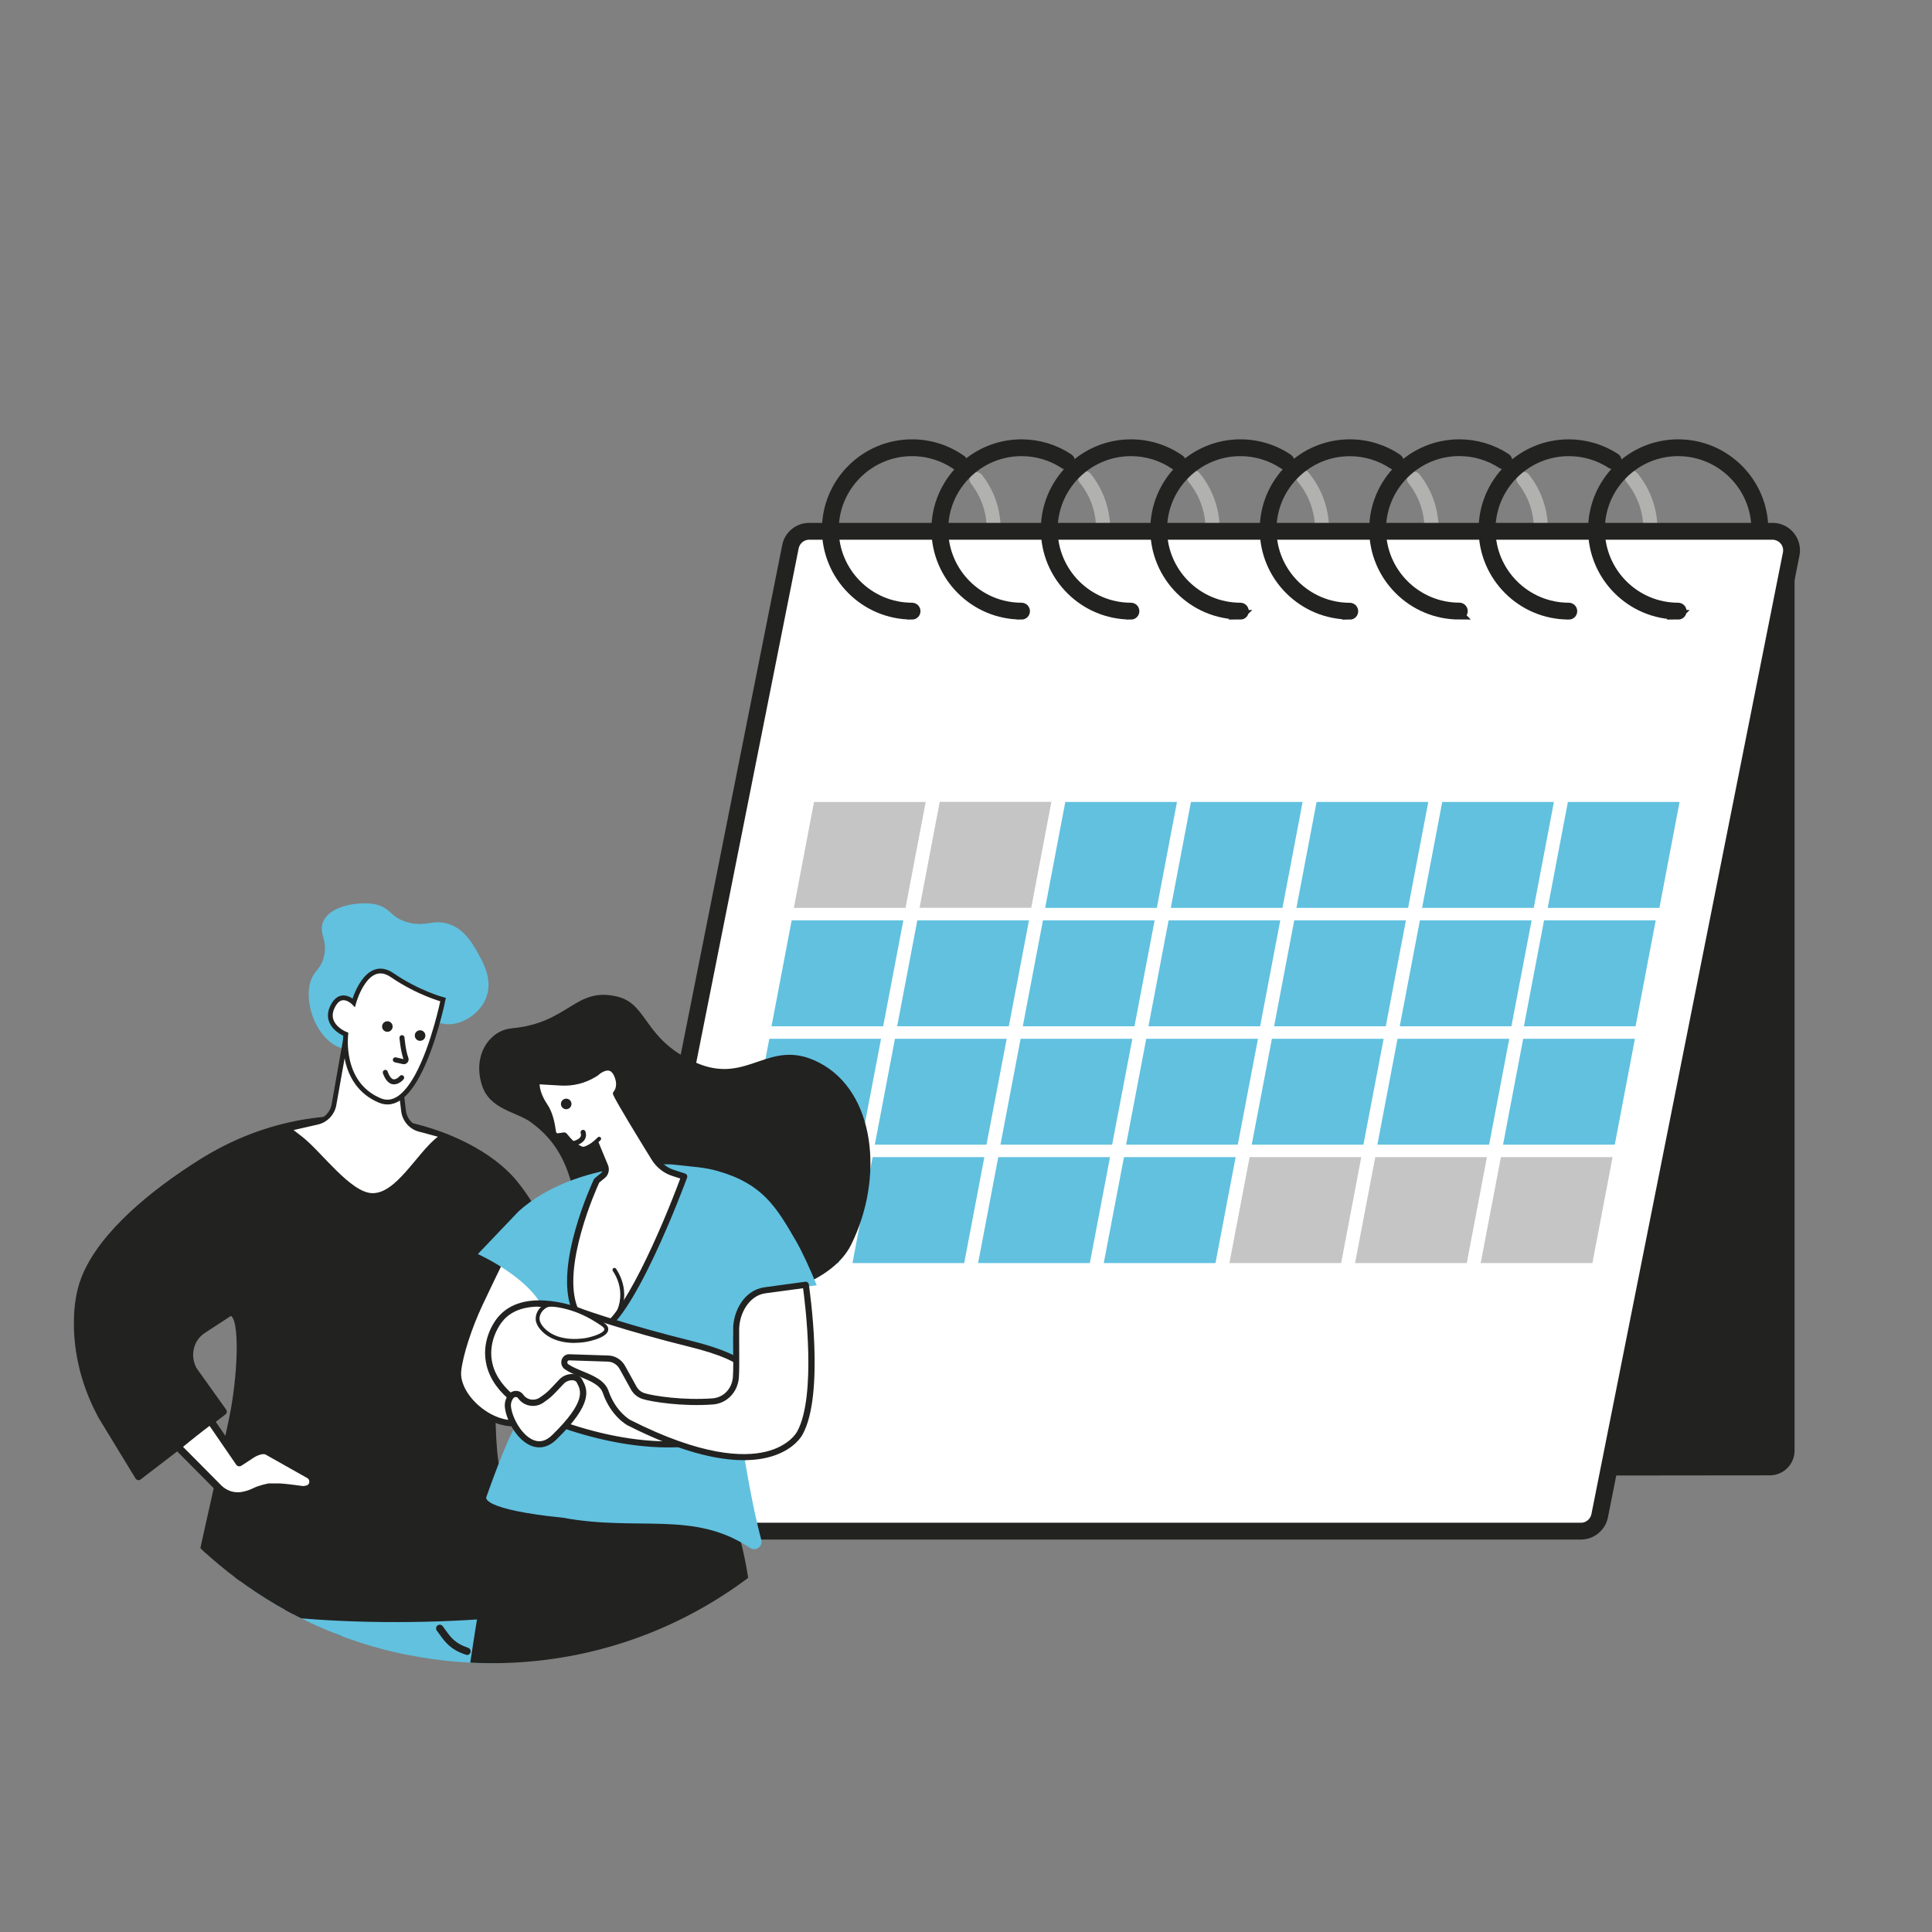 <?xml version="1.0" encoding="UTF-8"?><svg id="Calque_1" xmlns="http://www.w3.org/2000/svg" xmlns:xlink="http://www.w3.org/1999/xlink" viewBox="0 0 300 300"><rect x="0" y="0" width="300" height="300" fill="#808080" stroke="none"/><defs><style>.cls-1,.cls-2{fill:none;}.cls-3{clip-path:url(#clippath);}.cls-4,.cls-5{fill:#fff;}.cls-6{fill:#c5c5c5;}.cls-7,.cls-8,.cls-9,.cls-10{fill:#222221;}.cls-11{fill:#61c1df;}.cls-12{fill:#b1b1b0;stroke:#b1b1b0;stroke-width:1.05px;}.cls-12,.cls-9,.cls-5,.cls-10{stroke-miterlimit:10;}.cls-2{stroke-width:.78px;}.cls-2,.cls-8{stroke-linecap:round;stroke-linejoin:round;}.cls-2,.cls-8,.cls-9,.cls-5,.cls-10{stroke:#222221;}.cls-8{stroke-width:1.08px;}.cls-9{stroke-width:.35px;}.cls-5{stroke-width:.74px;}.cls-10{stroke-width:1.48px;}</style><clipPath id="clippath"><path class="cls-1" d="M142.74,191.91c0,36.64-29.71,66.35-66.35,66.35-20.61,0-39.03-9.4-51.2-24.15-4.63-5.61-10.49,1.7-15.15-17.95-1.79-7.53,0-16.06,0-24.26,0-36.64,29.71-66.35,66.35-66.35s66.35,29.71,66.35,66.35Z"/></clipPath></defs><path class="cls-12" d="M154.31,82.77c-.31,0-.57-.25-.57-.57,0-2.73-.88-5.3-2.56-7.45-.19-.25-.15-.6,.1-.79,.25-.19,.6-.15,.79,.1,1.83,2.35,2.79,5.16,2.79,8.14,0,.31-.25,.57-.57,.57Z"/><path class="cls-12" d="M171.3,82.77c-.31,0-.57-.25-.57-.57,0-2.79-.92-5.42-2.67-7.59-.2-.24-.16-.6,.09-.8,.24-.2,.6-.16,.8,.09,1.88,2.34,2.92,5.29,2.92,8.3,0,.31-.25,.57-.57,.57Z"/><path class="cls-12" d="M188.3,82.77c-.31,0-.57-.25-.57-.57,0-2.8-.98-5.53-2.75-7.69-.2-.24-.16-.6,.08-.8,.24-.2,.6-.16,.8,.08,1.94,2.36,3.01,5.35,3.01,8.41,0,.31-.25,.57-.57,.57Z"/><path class="cls-12" d="M205.29,82.77c-.31,0-.57-.25-.57-.57,0-2.84-1-5.6-2.82-7.77-.2-.24-.17-.6,.07-.8,.24-.2,.6-.17,.8,.07,1.99,2.38,3.08,5.39,3.08,8.5,0,.31-.25,.57-.57,.57Z"/><path class="cls-12" d="M222.29,82.77c-.31,0-.57-.25-.57-.57,0-2.77-.91-5.37-2.62-7.53-.19-.24-.15-.6,.09-.8,.24-.19,.6-.15,.8,.09,1.88,2.36,2.87,5.21,2.87,8.24,0,.31-.25,.57-.57,.57Z"/><path class="cls-12" d="M239.28,82.77c-.31,0-.57-.25-.57-.57,0-2.75-.9-5.34-2.6-7.5-.19-.25-.15-.6,.09-.79,.25-.19,.6-.15,.79,.09,1.86,2.36,2.84,5.19,2.84,8.2,0,.31-.25,.57-.57,.57Z"/><path class="cls-12" d="M256.28,82.77c-.31,0-.57-.25-.57-.57,0-2.78-.97-5.5-2.72-7.65-.2-.24-.16-.6,.08-.8,.24-.2,.6-.16,.8,.08,1.92,2.35,2.98,5.33,2.98,8.37,0,.31-.25,.57-.57,.57Z"/><path class="cls-12" d="M141.87,97.78c-.82,0-1.6-.34-2.15-.95-.21-.23-.2-.59,.03-.8,.23-.21,.59-.2,.8,.03,.34,.37,.82,.58,1.32,.58,.99,0,1.79-.8,1.79-1.79s-.8-1.79-1.79-1.79c-.57,0-1.11,.27-1.44,.73-.18,.25-.54,.31-.79,.12-.25-.18-.31-.54-.12-.79,.55-.75,1.43-1.2,2.36-1.2,1.61,0,2.92,1.31,2.92,2.92s-1.31,2.92-2.92,2.92Z"/><path class="cls-12" d="M158.57,97.78c-.82,0-1.6-.34-2.15-.95-.21-.23-.2-.59,.03-.8,.23-.21,.59-.2,.8,.03,.34,.37,.82,.58,1.32,.58,.99,0,1.79-.8,1.79-1.79s-.8-1.79-1.79-1.79c-.57,0-1.11,.27-1.44,.73-.18,.25-.54,.31-.79,.12-.25-.18-.31-.54-.12-.79,.55-.75,1.43-1.2,2.36-1.2,1.61,0,2.92,1.31,2.92,2.92s-1.31,2.92-2.92,2.92Z"/><path class="cls-12" d="M175.27,97.78c-.82,0-1.6-.34-2.15-.95-.21-.23-.2-.59,.03-.8,.23-.21,.59-.2,.8,.03,.34,.37,.82,.58,1.32,.58,.99,0,1.79-.8,1.79-1.79s-.8-1.79-1.79-1.79c-.57,0-1.11,.27-1.44,.73-.18,.25-.54,.31-.79,.12-.25-.18-.31-.54-.12-.79,.55-.75,1.43-1.2,2.36-1.2,1.61,0,2.92,1.31,2.92,2.92s-1.31,2.92-2.92,2.92Z"/><path class="cls-12" d="M192.45,97.78c-.82,0-1.6-.34-2.15-.95-.21-.23-.2-.59,.03-.8,.23-.21,.59-.2,.8,.03,.34,.37,.82,.58,1.32,.58,.99,0,1.79-.8,1.79-1.79s-.8-1.79-1.79-1.79c-.57,0-1.11,.27-1.44,.73-.18,.25-.54,.31-.79,.12-.25-.18-.31-.54-.12-.79,.55-.75,1.43-1.2,2.36-1.2,1.61,0,2.92,1.31,2.92,2.92s-1.31,2.92-2.92,2.92Z"/><path class="cls-12" d="M209.33,97.78c-.82,0-1.6-.34-2.15-.95-.21-.23-.2-.59,.03-.8,.23-.21,.59-.2,.8,.03,.34,.37,.82,.58,1.32,.58,.99,0,1.79-.8,1.79-1.79s-.8-1.79-1.79-1.79c-.57,0-1.11,.27-1.44,.73-.18,.25-.54,.31-.79,.12-.25-.18-.31-.54-.12-.79,.55-.75,1.43-1.2,2.36-1.2,1.61,0,2.92,1.31,2.92,2.92s-1.31,2.92-2.92,2.92Z"/><path class="cls-12" d="M227.01,97.78c-.82,0-1.6-.34-2.15-.95-.21-.23-.2-.59,.03-.8,.23-.21,.59-.2,.8,.03,.34,.37,.82,.58,1.32,.58,.99,0,1.79-.8,1.79-1.79s-.8-1.79-1.79-1.79c-.57,0-1.11,.27-1.44,.73-.18,.25-.54,.31-.79,.12-.25-.18-.31-.54-.12-.79,.55-.75,1.43-1.2,2.36-1.2,1.61,0,2.92,1.31,2.92,2.92s-1.31,2.92-2.92,2.92Z"/><path class="cls-12" d="M243.72,97.78c-.82,0-1.6-.34-2.15-.95-.21-.23-.2-.59,.03-.8,.23-.21,.59-.2,.8,.03,.34,.37,.82,.58,1.32,.58,.99,0,1.79-.8,1.79-1.79s-.8-1.79-1.79-1.79c-.57,0-1.11,.27-1.44,.73-.18,.25-.54,.31-.79,.12-.25-.18-.31-.54-.12-.79,.55-.75,1.43-1.2,2.36-1.2,1.61,0,2.92,1.31,2.92,2.92s-1.31,2.92-2.92,2.92Z"/><path class="cls-12" d="M260.42,97.78c-.82,0-1.6-.34-2.15-.95-.21-.23-.2-.59,.03-.8,.23-.21,.59-.2,.8,.03,.34,.37,.82,.58,1.32,.58,.99,0,1.79-.8,1.79-1.79s-.8-1.79-1.79-1.79c-.57,0-1.11,.27-1.44,.73-.18,.25-.54,.31-.79,.12-.25-.18-.31-.54-.12-.79,.55-.75,1.43-1.2,2.36-1.2,1.61,0,2.92,1.31,2.92,2.92s-1.31,2.92-2.92,2.92Z"/><g><g><path class="cls-7" d="M209.51,82.54h64.87c2.36,0,4.28,1.92,4.28,4.28V225.25c0,2.12-1.72,3.84-3.84,3.84l-46.53,.05-18.78-146.6Z"/><path class="cls-4" d="M248.39,235.37c-.27,1.38-1.49,2.38-2.9,2.38H95.9c-1.86,0-3.26-1.7-2.9-3.53l29.74-149.34c.27-1.38,1.49-2.38,2.9-2.38h149.59c1.86,0,3.26,1.7,2.9,3.53l-29.74,149.34Z"/><path class="cls-10" d="M245.49,238.32H95.9c-1.06,0-2.05-.47-2.72-1.29s-.94-1.88-.73-2.92l29.74-149.34c.32-1.64,1.78-2.84,3.46-2.84h149.59c1.06,0,2.05,.47,2.72,1.29,.67,.82,.94,1.88,.73,2.92l-29.74,149.34c-.33,1.64-1.78,2.84-3.46,2.84ZM125.64,83.07c-1.14,0-2.12,.81-2.35,1.93l-29.74,149.34c-.14,.7,.04,1.43,.5,1.98,.46,.55,1.13,.87,1.85,.87H245.49c1.14,0,2.12-.81,2.35-1.93t0,0l29.74-149.34c.14-.7-.04-1.43-.5-1.98-.46-.55-1.13-.87-1.85-.87H125.64Z"/></g><g><polygon class="cls-11" points="116.33 177.74 119.46 161.3 136.81 161.3 133.67 177.74 116.33 177.74"/><polygon class="cls-11" points="135.84 177.74 138.97 161.3 156.32 161.3 153.18 177.74 135.84 177.74"/><polygon class="cls-11" points="155.35 177.74 158.48 161.3 175.83 161.3 172.69 177.74 155.35 177.74"/><polygon class="cls-11" points="174.86 177.74 177.99 161.3 195.34 161.3 192.2 177.74 174.86 177.74"/><polygon class="cls-11" points="194.37 177.74 197.5 161.3 214.85 161.3 211.71 177.74 194.37 177.74"/><polygon class="cls-11" points="213.88 177.74 217.01 161.3 234.36 161.3 231.23 177.74 213.88 177.74"/><polygon class="cls-11" points="233.39 177.74 236.52 161.3 253.87 161.3 250.74 177.74 233.39 177.74"/><polygon class="cls-11" points="112.86 196.13 115.99 179.68 133.34 179.68 130.21 196.13 112.86 196.13"/><polygon class="cls-11" points="132.37 196.13 135.5 179.68 152.85 179.68 149.72 196.13 132.37 196.13"/><polygon class="cls-11" points="151.88 196.13 155.01 179.68 172.36 179.68 169.23 196.13 151.88 196.13"/><polygon class="cls-11" points="171.39 196.13 174.53 179.68 191.87 179.68 188.74 196.13 171.39 196.13"/><polygon class="cls-6" points="190.9 196.13 194.04 179.68 211.38 179.68 208.25 196.13 190.9 196.13"/><polygon class="cls-6" points="210.41 196.13 213.55 179.68 230.89 179.68 227.76 196.13 210.41 196.13"/><polygon class="cls-6" points="229.92 196.13 233.06 179.68 250.4 179.68 247.27 196.13 229.92 196.13"/><polygon class="cls-6" points="123.27 140.98 126.4 124.53 143.74 124.53 140.61 140.98 123.27 140.98"/><polygon class="cls-6" points="142.79 140.96 145.92 124.51 163.26 124.51 160.13 140.96 142.79 140.96"/><polygon class="cls-11" points="162.29 140.98 165.42 124.53 182.76 124.53 179.63 140.98 162.29 140.98"/><polygon class="cls-11" points="181.8 140.98 184.93 124.53 202.27 124.53 199.14 140.98 181.8 140.98"/><polygon class="cls-11" points="201.31 140.98 204.44 124.53 221.78 124.53 218.65 140.98 201.31 140.98"/><polygon class="cls-11" points="220.82 140.98 223.95 124.53 241.29 124.53 238.16 140.98 220.82 140.98"/><polygon class="cls-11" points="240.33 140.98 243.46 124.53 260.8 124.53 257.67 140.98 240.33 140.98"/><polygon class="cls-11" points="119.8 159.36 122.93 142.91 140.27 142.91 137.14 159.36 119.8 159.36"/><polygon class="cls-11" points="139.31 159.36 142.44 142.91 159.78 142.91 156.65 159.36 139.31 159.36"/><polygon class="cls-11" points="158.82 159.36 161.95 142.91 179.29 142.91 176.16 159.36 158.82 159.36"/><polygon class="cls-11" points="178.33 159.36 181.46 142.91 198.8 142.91 195.67 159.36 178.33 159.36"/><polygon class="cls-11" points="197.84 159.36 200.97 142.91 218.31 142.91 215.18 159.36 197.84 159.36"/><polygon class="cls-11" points="236.63 159.36 239.76 142.91 257.1 142.91 253.97 159.36 236.63 159.36"/><polygon class="cls-11" points="217.35 159.36 220.48 142.91 237.83 142.91 234.69 159.36 217.35 159.36"/></g><g><path class="cls-10" d="M141.62,95.46c-7.31,0-13.25-5.94-13.25-13.25s5.94-13.25,13.25-13.25c2.77,0,5.42,.85,7.67,2.44,.25,.18,.31,.53,.13,.79-.18,.25-.53,.31-.79,.13-2.06-1.46-4.48-2.23-7.01-2.23-6.68,0-12.12,5.44-12.12,12.12s5.44,12.12,12.12,12.12c.31,0,.57,.25,.57,.57s-.25,.57-.57,.57Z"/><path class="cls-10" d="M158.62,95.46c-7.31,0-13.25-5.94-13.25-13.25s5.94-13.25,13.25-13.25c2.61,0,5.14,.76,7.31,2.2,.26,.17,.33,.52,.16,.78-.17,.26-.52,.33-.78,.16-1.98-1.32-4.3-2.01-6.69-2.01-6.68,0-12.12,5.44-12.12,12.12s5.44,12.12,12.12,12.12c.31,0,.57,.25,.57,.57s-.25,.57-.57,.57Z"/><path class="cls-10" d="M175.61,95.46c-7.31,0-13.25-5.94-13.25-13.25s5.94-13.25,13.25-13.25c2.72,0,5.34,.82,7.57,2.37,.26,.18,.32,.53,.14,.79-.18,.26-.53,.32-.79,.14-2.04-1.42-4.43-2.17-6.92-2.17-6.68,0-12.12,5.44-12.12,12.12s5.44,12.12,12.12,12.12c.31,0,.57,.25,.57,.57s-.25,.57-.57,.57Z"/><path class="cls-10" d="M192.61,95.46c-7.31,0-13.25-5.94-13.25-13.25s5.94-13.25,13.25-13.25c2.66,0,5.22,.78,7.41,2.26,.26,.18,.33,.53,.15,.79-.18,.26-.53,.33-.79,.15-2-1.35-4.35-2.07-6.78-2.07-6.68,0-12.12,5.44-12.12,12.12s5.44,12.12,12.12,12.12c.31,0,.57,.25,.57,.57s-.25,.57-.57,.57Z"/><path class="cls-10" d="M209.6,95.46c-7.31,0-13.25-5.94-13.25-13.25s5.94-13.25,13.25-13.25c2.65,0,5.2,.78,7.38,2.25,.26,.17,.33,.53,.15,.79-.17,.26-.53,.33-.79,.15-2-1.34-4.33-2.05-6.75-2.05-6.68,0-12.12,5.44-12.12,12.12s5.44,12.12,12.12,12.12c.31,0,.57,.25,.57,.57s-.25,.57-.57,.57Z"/><path class="cls-10" d="M226.6,95.46c-7.31,0-13.25-5.94-13.25-13.25s5.94-13.25,13.25-13.25c2.58,0,5.09,.74,7.24,2.15,.26,.17,.34,.52,.16,.78-.17,.26-.52,.33-.78,.16-1.97-1.29-4.26-1.97-6.62-1.97-6.68,0-12.12,5.44-12.12,12.12s5.44,12.12,12.12,12.12c.31,0,.57,.25,.57,.57s-.25,.57-.57,.57Z"/><path class="cls-10" d="M243.59,95.46c-7.31,0-13.25-5.94-13.25-13.25s5.94-13.25,13.25-13.25c2.57,0,5.07,.74,7.22,2.13,.26,.17,.34,.52,.17,.78-.17,.26-.52,.34-.78,.17-1.96-1.28-4.25-1.95-6.6-1.95-6.68,0-12.12,5.44-12.12,12.12s5.44,12.12,12.12,12.12c.31,0,.57,.25,.57,.57s-.25,.57-.57,.57Z"/><path class="cls-10" d="M260.59,95.46c-7.31,0-13.25-5.94-13.25-13.25s5.94-13.25,13.25-13.25,13.25,5.94,13.25,13.25c0,.31-.25,.57-.57,.57s-.57-.25-.57-.57c0-6.68-5.44-12.12-12.12-12.12s-12.12,5.44-12.12,12.12,5.44,12.12,12.12,12.12c.31,0,.57,.25,.57,.57s-.25,.57-.57,.57Z"/></g></g><g class="cls-3"><g><g><g><g><g><path class="cls-11" d="M76.37,242.29s4.16,46.36,3.74,57.34c-.42,10.98-.09,47.52-.09,47.52,0,0-5.77,.95-10.25,.64,0,0-17.45-63.95-17.86-82.06-.41-18.11,5.75-30.34,5.75-30.34l18.71,6.9Z"/><path class="cls-7" d="M71.73,348.42c-.68,0-1.36-.02-2.01-.06l-.41-.03-.11-.39c-.17-.64-17.47-64.23-17.88-82.2-.41-18.04,5.75-30.48,5.81-30.61l.23-.46,19.53,7.21,.03,.36c.04,.46,4.16,46.52,3.74,57.41-.42,10.84-.09,47.13-.09,47.49v.49s-.48,.08-.48,.08c-.2,.03-4.36,.71-8.37,.71Zm-1.53-1.18c3.54,.19,7.8-.37,9.22-.58-.04-4.42-.29-36.88,.1-47.05,.4-10.31-3.31-52.54-3.7-56.91l-17.88-6.6c-1.08,2.39-5.83,13.8-5.47,29.6,.39,17.09,16.26,76.1,17.73,81.53Z"/></g><path class="cls-11" d="M69.6,238.98s-30,80.54-32.31,110.41c0,0-2.83,1.39-10.38-.35,0,0-1-91.42,14.59-113.51l28.11,3.45Z"/><path class="cls-7" d="M33.62,350.5c-1.66,0-3.91-.21-6.85-.89-.26-.06-.44-.29-.45-.55,0-.22-.22-22.02,1.33-46.58,2.08-33.03,6.18-55.05,12.2-65.44,.16-.27,.51-.37,.78-.21,.27,.16,.37,.51,.21,.78-13.62,23.54-13.42,104.16-13.37,110.98,5.59,1.22,8.41,.65,9.27,.39,1.2-14.55,7.51-38.67,19.27-73.72,1.42-4.23,3.34-6.99,7.08-10.2,.24-.21,.6-.18,.81,.06,.21,.24,.18,.6-.06,.81-3.56,3.06-5.39,5.68-6.74,9.69-11.83,35.26-18.12,59.4-19.24,73.81-.02,.2-.14,.38-.32,.47-.08,.04-1.24,.58-3.92,.58Z"/></g><path class="cls-7" d="M37.11,258.55c-.32,0-.57-.26-.57-.57s.26-.57,.57-.57c5.51,0,7-1.84,8.58-3.79l.27-.33c.2-.24,.56-.28,.81-.08,.24,.2,.28,.56,.08,.81l-.26,.32c-1.68,2.07-3.42,4.22-9.47,4.22Z"/><path class="cls-7" d="M72.51,256.97c-.06,0-.12,0-.18-.03-2.37-.79-3.2-1.94-4.07-3.15-.14-.19-.28-.39-.43-.59-.19-.25-.14-.61,.11-.8,.25-.19,.61-.14,.8,.11,.16,.21,.31,.41,.45,.62,.83,1.15,1.48,2.06,3.5,2.74,.3,.1,.46,.42,.36,.73-.08,.24-.3,.39-.54,.39Z"/></g><g><path class="cls-8" d="M12.03,206.23c-.08-2.61,.19-5.37,1.16-7.79,2.72-6.8,10.69-13.27,18.09-17.92,19.34-12.15,40.11-5.65,47.68,2.22,2.84,2.95,5.76,8.52,7.57,12.12,2.29,4.53,16.31,20.54,16.31,20.54,2.04,3.82,3.92,7.64,2.29,9.43-1.27,1.39-5.05-1.88-7.14-.25l-.51,6.88c-12.18-3.23-18.08-18.19-20.78-21.5-.36,4.29-.39,4.51-.36,6.67,.04,3.31,.1,6.29,.33,8.86,.63,6.8,4.83,19.67,5.76,24.64,.02,.08-.13,.04-.35,.07-20.72,2.44-46.29,.73-51.74-2.94-.35-.24,5.06-22.96,6.03-28.29,1.13-6.22,1.6-15.93-.79-15.1,0,0-4.01,2.62-4.1,2.68-2.04,1.34-2.6,4.09-1.4,6.21l4.6,6.44-13.17,10.1-5.69-9.34c-2.31-4.21-3.66-8.9-3.8-13.71Z"/><g><path class="cls-4" d="M48.01,229.02c.91,.51,.78,1.85-.2,2.19-.3,.1-.62,.15-.94,.11-1.48-.2-3.17-.41-3.79-.41h-1.22c-.19,.04-1.36,.26-2.27,.7-.43,.21-1.08,.47-1.87,.62-1.34,.25-2.72-.18-3.7-1.12l-6.39-6.44c-.07-.08,5.04-4.11,5.1-4.03l4.46,6.49,1.64-1.07c.8-.57,2.01-1.09,2.76-.67l6.44,3.63Z"/><path class="cls-7" d="M36.95,232.87c-1.23,0-2.43-.48-3.34-1.36l-6.4-6.44s-.02-.02-.03-.03c-.14-.16-.17-.39-.09-.58,.14-.36,5.18-4.34,5.55-4.39,.21-.03,.42,.07,.54,.24l4.15,6.04,1.17-.76c.97-.69,2.37-1.24,3.35-.69l6.44,3.63c.62,.35,.96,1.01,.9,1.71-.07,.71-.52,1.29-1.2,1.52-.41,.14-.82,.18-1.2,.13-1.89-.26-3.19-.4-3.69-.4h-1.19c-.25,.06-1.29,.26-2.07,.64-.44,.22-1.15,.51-2.02,.67-.29,.05-.58,.08-.87,.08Zm-8.51-8.19l5.97,6.02c.85,.82,2.04,1.18,3.19,.96,.74-.14,1.35-.39,1.73-.58,.96-.47,2.19-.7,2.42-.74,.03,0,.06,0,.09,0h1.22c.53-.02,1.84,.12,3.87,.4,.21,.03,.43,0,.68-.08,.36-.12,.42-.44,.42-.54,0-.1,.01-.42-.32-.61l-6.44-3.63c-.4-.23-1.3,.04-2.14,.64l-1.66,1.08c-.26,.17-.61,.1-.79-.16l-4.14-6.03c-.95,.7-3.2,2.48-4.12,3.26Z"/></g></g></g><path class="cls-11" d="M66.4,158.87c1.3-.6,1.98,.4,3.92,.13,2.06-.29,4.34-1.85,5.19-4.13,1.03-2.75-.45-5.38-1.39-7.03-.93-1.65-2.12-3.48-4.17-4.27-2.68-1.03-3.8,.55-6.87-.42-2.49-.79-2.31-2.02-4.53-2.66-1.85-.54-7.18-.23-8.38,2.66-.76,1.83,.88,2.95,.06,5.66-.49,1.63-1.26,1.83-1.82,3.09-1.39,3.12,.35,8.61,3.67,10.45,4.5,2.49,12.05-2.44,14.3-3.48Z"/><path class="cls-5" d="M61.79,165.2l.87,7.28c.17,1.39,1.15,2.53,2.47,2.88l3.67,.98-.52,.4c-3.39,2.63-6.51,9.06-10.55,8.9-3.58-.14-8.08-6.56-11.09-8.88l-1.9-1.47,4.56-1.04c1.31-.3,2.32-1.37,2.56-2.72l1.9-10.72,8.02,4.39Z"/><path class="cls-5" d="M53.7,160.6s-3.39-1.3-2.12-4.16c1.28-2.86,3.35-.75,3.35-.75,0,0,1.93-7.04,5.98-4.26,4.05,2.78,7.89,3.79,7.89,3.79,0,0-1.43,7.09-3.99,11.8-1.55,2.84-3.5,4.82-5.81,3.87-6.32-2.62-5.3-10.28-5.3-10.28Z"/></g><path class="cls-7" d="M85.59,311.17c-.08-1.64-.16-3.1-.25-4.32-.18-2.5,.16-5.02,1.02-7.38,.96-2.64,2.19-6.71,2.85-11.69,1.46-10.99,5.3-27.21,5.3-27.21l3.36,50.59h14.66c2.02-21.61,4.71-52.97,4.19-61.16-.85-13.44-6.56-23.63-6.56-23.63,0,0-4.41,5.18-12.85,4.91-8.44-.28-19.84,1.4-19.84,1.4,0,0-7.22,34.87-7.69,58.83-.13,6.58,.11,13.33,.53,19.65h15.27Z"/><path class="cls-7" d="M79.37,159.7c-3.18,.28-6.03,3.96-4.56,8.73,1.19,3.9,5.38,4.17,7.67,5.86,7.42,5.46,5.91,12.45,9.65,19.98,5.58,11.24,34.61,9.91,40.02-.97,5.15-10.35,3.81-23.74-4.93-28.28-7.86-4.08-10.99,3.6-19.2-.03-8.1-3.58-7.36-9.08-12.17-10.24-6.58-1.58-7.47,4.15-16.47,4.93Z"/><g><path class="cls-4" d="M80.02,191.03s-2.78,5.56-5.53,11.43c-1.66,3.54-3.08,7.82-3.35,10.42-.43,4.15,5.82,9.59,10.64,7.78,4.54-1.71,6.33-4.07,6.33-4.07,0,0-4.19-.82-6.23-2.31-2.04-1.49,8.34-16.2,8.34-16.2l-10.21-7.04Z"/><path class="cls-9" d="M79.76,221.32c-1.77,0-3.67-.7-5.39-2.02-2.36-1.82-3.75-4.35-3.53-6.44,.26-2.56,1.62-6.78,3.37-10.52,2.73-5.8,5.51-11.38,5.54-11.43,.04-.08,.11-.14,.19-.16,.08-.02,.17,0,.25,.04l10.21,7.04c.07,.05,.11,.12,.13,.2,.01,.08,0,.16-.05,.23-.03,.04-2.62,3.72-4.92,7.53-4.32,7.13-3.66,8.13-3.48,8.26,1.96,1.43,6.06,2.25,6.11,2.26,.1,.02,.19,.09,.22,.19,.04,.1,.02,.21-.04,.29-.08,.1-1.89,2.45-6.47,4.17-.67,.25-1.39,.38-2.13,.38Zm.38-29.84c-.62,1.25-3.02,6.1-5.38,11.11-1.7,3.62-3.07,7.87-3.32,10.32-.19,1.89,1.1,4.21,3.3,5.9,2.28,1.75,4.87,2.34,6.94,1.56,3.34-1.26,5.17-2.88,5.87-3.6-1.2-.27-4.17-1.04-5.83-2.25-.64-.47-1-1.92,3.33-9.06,1.97-3.26,4.15-6.42,4.77-7.31l-9.68-6.67Z"/></g><path class="cls-11" d="M126.82,199.58c-.95-2.35-2.18-5.08-3.19-6.83-3.12-5.4-5.21-8.89-12.13-10.9-1.04-.3-2.1-.49-3.16-.61l-4-.43s-14.79-.79-23.8,7.27l-6.34,6.65s10.72,4.8,10.8,11.04c.09,6.29-2.54,12.46-4.78,15.42-1.42,1.87-4.72,11.32-4.72,11.32,0,0-.82,1.87,11.97,3.17,11.6,2.15,20.31-1.16,28.97,4.67,.89,.6,2.05-.22,1.77-1.25-.72-2.68-1.72-7.14-2.86-14.28-.69-4.31-.95-11.01-1.51-17.46-.3-3.42,2.37-6.33,5.6-6.77l7.39-1.01Z"/><g><g><path class="cls-4" d="M106.25,182.69l-1.75-.57c-1.2-.39-2.23-1.21-2.92-2.32-1.87-3.02-5.57-9.06-5.93-10.01,0,0,.84-.86,.31-2.48-1.01-3.08-3.47-.65-3.47-.65l-.27,.16c-1.55,.94-3.32,1.38-5.12,1.27l-3.77-.22s-.33,1.54,1.24,3.85c.75,1.1,1.08,2.54,1.3,4.09,.06,.41,.42,.7,.8,.64l.95-.13c.81,1.02,1.44,1.59,2.44,2.1,.27,.14,.59,.16,.87,.06,.39-.14,.97-.41,1.56-.92l1.46,3.52c.21,.52,.07,1.12-.34,1.46l-.98,.8s-9.34,19.84,.13,23.36c4.96-.88,13.47-24.02,13.47-24.02Z"/><path class="cls-9" d="M92.78,207.01s-.07,0-.11-.02c-1.74-.65-2.98-1.87-3.7-3.63-2.79-6.84,3.15-19.61,3.4-20.15,.02-.04,.05-.08,.08-.11l.98-.8c.31-.26,.42-.71,.26-1.11l-1.31-3.15c-.51,.38-.99,.6-1.33,.72-.36,.13-.76,.1-1.11-.08-.96-.49-1.62-1.03-2.44-2.05l-.78,.11c-.55,.07-1.06-.33-1.14-.9-.19-1.33-.48-2.83-1.25-3.96-1.62-2.39-1.3-4.01-1.29-4.08,.03-.15,.17-.25,.31-.24l3.77,.22c1.74,.1,3.45-.32,4.94-1.23l.24-.14c.19-.18,1.33-1.2,2.45-.92,.67,.16,1.18,.74,1.5,1.72,.45,1.38,0,2.27-.25,2.62,.45,.95,2.55,4.48,5.84,9.81,.65,1.05,1.63,1.83,2.75,2.19l1.75,.57c.08,.03,.14,.08,.18,.16,.04,.07,.04,.16,.01,.24-.35,.95-8.63,23.31-13.7,24.21-.02,0-.04,0-.05,0Zm.12-23.48c-.45,.98-5.96,13.24-3.36,19.61,.64,1.57,1.74,2.66,3.27,3.26,3.75-.86,10.1-15.55,13.05-23.51l-1.45-.47c-1.26-.41-2.36-1.28-3.08-2.45-2.07-3.35-5.59-9.11-5.96-10.06-.04-.11-.02-.23,.07-.32,.03-.03,.7-.77,.24-2.18-.25-.77-.61-1.21-1.06-1.32-.73-.18-1.62,.51-1.91,.79-.02,.02-.04,.03-.06,.04l-.27,.16c-1.6,.97-3.43,1.42-5.29,1.31l-3.48-.2c-.01,.51,.11,1.73,1.21,3.36,.84,1.23,1.15,2.82,1.35,4.21,.03,.24,.24,.42,.46,.39l.95-.13c.11-.01,.21,.03,.28,.11,.82,1.04,1.41,1.55,2.34,2.02,.2,.1,.43,.12,.63,.05,.36-.13,.91-.39,1.47-.87,.07-.06,.17-.09,.27-.06,.09,.02,.17,.09,.21,.18l1.46,3.52c.27,.64,.09,1.38-.43,1.81l-.93,.76Z"/></g><path class="cls-7" d="M92.51,177.63c-.08,0-.16-.03-.22-.1-.11-.12-.11-.31,.01-.43l.53-.5c.12-.11,.31-.11,.43,.01,.11,.12,.11,.31-.01,.43l-.53,.5c-.06,.05-.13,.08-.21,.08Z"/></g><path class="cls-7" d="M96.12,203.86s-.08,0-.12-.02c-.15-.06-.23-.24-.16-.39,.33-.81,.5-1.64,.48-2.49-.02-1.59-.65-2.84-1.16-3.61-.09-.14-.06-.33,.08-.42,.14-.09,.33-.06,.42,.08,.56,.84,1.24,2.21,1.27,3.94,.01,.93-.16,1.85-.53,2.73-.05,.12-.16,.19-.28,.19Z"/><path class="cls-7" d="M95.78,204.57s-.1-.01-.14-.04c-.15-.08-.2-.26-.12-.41,.12-.22,.23-.45,.33-.68,.06-.15,.24-.23,.39-.16,.15,.06,.23,.24,.16,.39-.1,.25-.22,.5-.36,.74-.05,.1-.16,.16-.26,.16Z"/><g><g><path class="cls-4" d="M90.52,203.79s6.65,2.38,16.58,4.83c9.93,2.45,11.26,5.16,10.76,9.7-.5,4.54-12.05,8.9-29.24,3.32-17.2-5.58-12.85-14.79-10.68-17.1,4.08-4.35,12.58-.75,12.58-.75Z"/><path class="cls-9" d="M103.8,224.58c-4.27,0-9.42-.74-15.28-2.64-7.41-2.4-11.7-5.72-12.77-9.87-.9-3.49,.81-6.5,1.97-7.72,4.15-4.42,12.45-1.02,12.91-.83,.26,.09,6.9,2.44,16.54,4.82,9.95,2.46,11.51,5.31,10.99,10.03-.14,1.29-1.06,2.51-2.66,3.54-2.32,1.5-6.32,2.67-11.7,2.67Zm-20.07-21.87c-2.03,0-4.12,.49-5.58,2.05-.99,1.06-2.66,3.92-1.82,7.16,1,3.88,5.28,7.15,12.37,9.45,13.03,4.23,22.4,2.66,26.46,.04,1.42-.92,2.27-2.02,2.39-3.1,.49-4.47-.96-7.01-10.53-9.37-9.83-2.43-16.54-4.82-16.61-4.84,0,0-.01,0-.02,0-.05-.02-3.29-1.36-6.66-1.36Z"/></g><g><path class="cls-4" d="M87.44,202.84c1.17,.26,2.91,.77,5,2.05,1.16,.71,1.74,1.08,1.72,1.54-.05,.97-2.58,1.52-2.92,1.59-.3,.07-4.43,.9-6.84-1.5-.88-.88-.91-1.57-.92-1.73-.02-.86,.58-1.65,1.25-2.01,.25-.14,.79-.36,2.71,.06Z"/><path class="cls-7" d="M89.2,208.53c-1.52,0-3.55-.33-5.02-1.79-.86-.86-1-1.58-1-1.94-.02-1.04,.69-1.9,1.4-2.29,.39-.21,1.05-.38,2.92,.03,1.78,.39,3.44,1.07,5.09,2.08,1.22,.75,1.9,1.16,1.86,1.82-.05,1.05-2,1.62-3.15,1.87-.19,.04-1.02,.21-2.1,.21Zm-3.58-5.63c-.48,0-.66,.1-.75,.15-.54,.29-1.11,.96-1.09,1.74,0,.21,.09,.79,.83,1.52,2.31,2.31,6.39,1.46,6.56,1.42,1.55-.34,2.66-.88,2.68-1.31,.02-.3-.65-.7-1.57-1.27-1.59-.97-3.19-1.63-4.91-2.01-.83-.18-1.38-.24-1.75-.24Z"/></g></g><g><path class="cls-4" d="M80.79,216.77h.01c.74,1.1,2.22,1.38,3.29,.62,1.08-.75,1.21-.87,2.09-1.81l1.02-1.08c.76-.81,2.29-.96,2.76-.06,.67,1.26,1.85,3.14-3.94,8.77-3.37,3.27-6.8-1.82-7.15-4.67-.09-.73,.15-1.3,.45-1.71,.36-.49,1.14-.52,1.46-.07Z"/><path class="cls-9" d="M83.74,224.57c-.39,0-.75-.08-1.05-.18-2.29-.81-3.89-3.95-4.11-5.81-.09-.7,.09-1.35,.51-1.92,.24-.33,.64-.52,1.05-.51,.38,0,.71,.17,.91,.45,0,0,0,0,0,0h.01c.31,.47,.78,.78,1.32,.88,.54,.1,1.09-.02,1.55-.33,1.07-.75,1.18-.85,2.05-1.77l1.02-1.08c.52-.55,1.36-.85,2.1-.75,.52,.07,.93,.34,1.15,.75l.04,.08c.72,1.35,1.8,3.38-4.04,9.05-.9,.87-1.77,1.14-2.5,1.14Zm-3.62-7.83c-.22,0-.42,.1-.55,.27-.33,.44-.46,.95-.39,1.49,.21,1.75,1.73,4.61,3.71,5.32,1.01,.36,2,.08,2.93-.82,5.51-5.35,4.56-7.15,3.93-8.33l-.04-.08c-.16-.3-.47-.4-.7-.43-.54-.07-1.19,.16-1.58,.57l-1.02,1.08c-.87,.92-1.03,1.07-2.14,1.85-.59,.41-1.3,.56-2,.43-.7-.13-1.31-.53-1.71-1.12l.24-.18-.25,.17c-.09-.12-.24-.19-.42-.2h0Z"/></g><g><path class="cls-4" d="M114.31,206.46c0-2.89,1.78-5.75,4.49-6.11l6.32-.86s2.53,16.83-.92,23.03c0,0-4.76,9.42-26.55-1.63,0,0-2.4-1.3-3.59-4.76-.76-2.21-4.33-2.65-6.09-3.93-.63-.45-.32-1.48,.43-1.45l6.07,.2c.9,.03,1.73,.55,2.19,1.38l1.75,3.17c.33,.61,.87,1.05,1.51,1.26,1.44,.47,6.16,1.18,10.76,.84,1.94-.14,3.47-1.75,3.6-3.79,.1-1.66,.02-3.95,.03-7.35Z"/><path class="cls-9" d="M115.48,226.56c-4.01,0-9.8-1.25-17.97-5.4-.11-.06-2.53-1.4-3.74-4.93-.45-1.31-2.06-1.97-3.61-2.6-.89-.36-1.73-.71-2.37-1.17-.4-.29-.56-.8-.4-1.28,.15-.44,.53-.72,.98-.72,.01,0,.02,0,.04,0l6.07,.2c1,.03,1.94,.62,2.44,1.54l1.75,3.17c.3,.54,.77,.93,1.34,1.12,1.37,.44,6.05,1.16,10.65,.82,1.81-.13,3.2-1.61,3.32-3.51,.07-1.07,.06-2.42,.04-4.13,0-.94-.02-2-.01-3.2,0-2.8,1.67-6,4.75-6.41l6.32-.86c.16-.02,.31,.09,.34,.25,.1,.69,2.5,17.01-.96,23.23-.04,.08-1.11,2.14-4.46,3.23-1.16,.38-2.65,.65-4.52,.65Zm-27.12-15.5c-.28,0-.38,.24-.41,.31-.06,.17-.05,.43,.18,.6,.59,.42,1.4,.75,2.25,1.11,1.68,.69,3.41,1.4,3.95,2.97,1.14,3.31,3.43,4.58,3.45,4.59,11.12,5.64,17.65,5.8,21.17,4.95,3.77-.91,4.96-3.16,4.97-3.19,3.12-5.61,1.25-20.29,.93-22.56l-6.02,.81c-2.64,.36-4.22,3.24-4.23,5.82,0,1.19,0,2.26,.01,3.19,.01,1.73,.02,3.09-.05,4.18-.14,2.21-1.77,3.92-3.88,4.07-4.68,.35-9.47-.4-10.88-.85-.71-.23-1.31-.73-1.68-1.4l-1.75-3.17c-.4-.73-1.15-1.2-1.94-1.23l-6.07-.2s-.01,0-.02,0Zm25.95-4.6h0Z"/></g><circle class="cls-7" cx="65.23" cy="160.8" r=".82"/><circle class="cls-7" cx="87.92" cy="171.42" r=".82"/><circle class="cls-7" cx="60.15" cy="159.4" r=".82"/><path class="cls-2" d="M62.42,161.13s.17,2.07,.62,3.25c.1,.27-.15,.54-.42,.47l-1.23-.28"/><path class="cls-2" d="M62.37,167.34s-.66,.8-1.41,.62-1.13-1.44-1.13-1.44"/><path class="cls-2" d="M88.88,177.63s2.14-.38,1.66-1.8"/></g></svg>